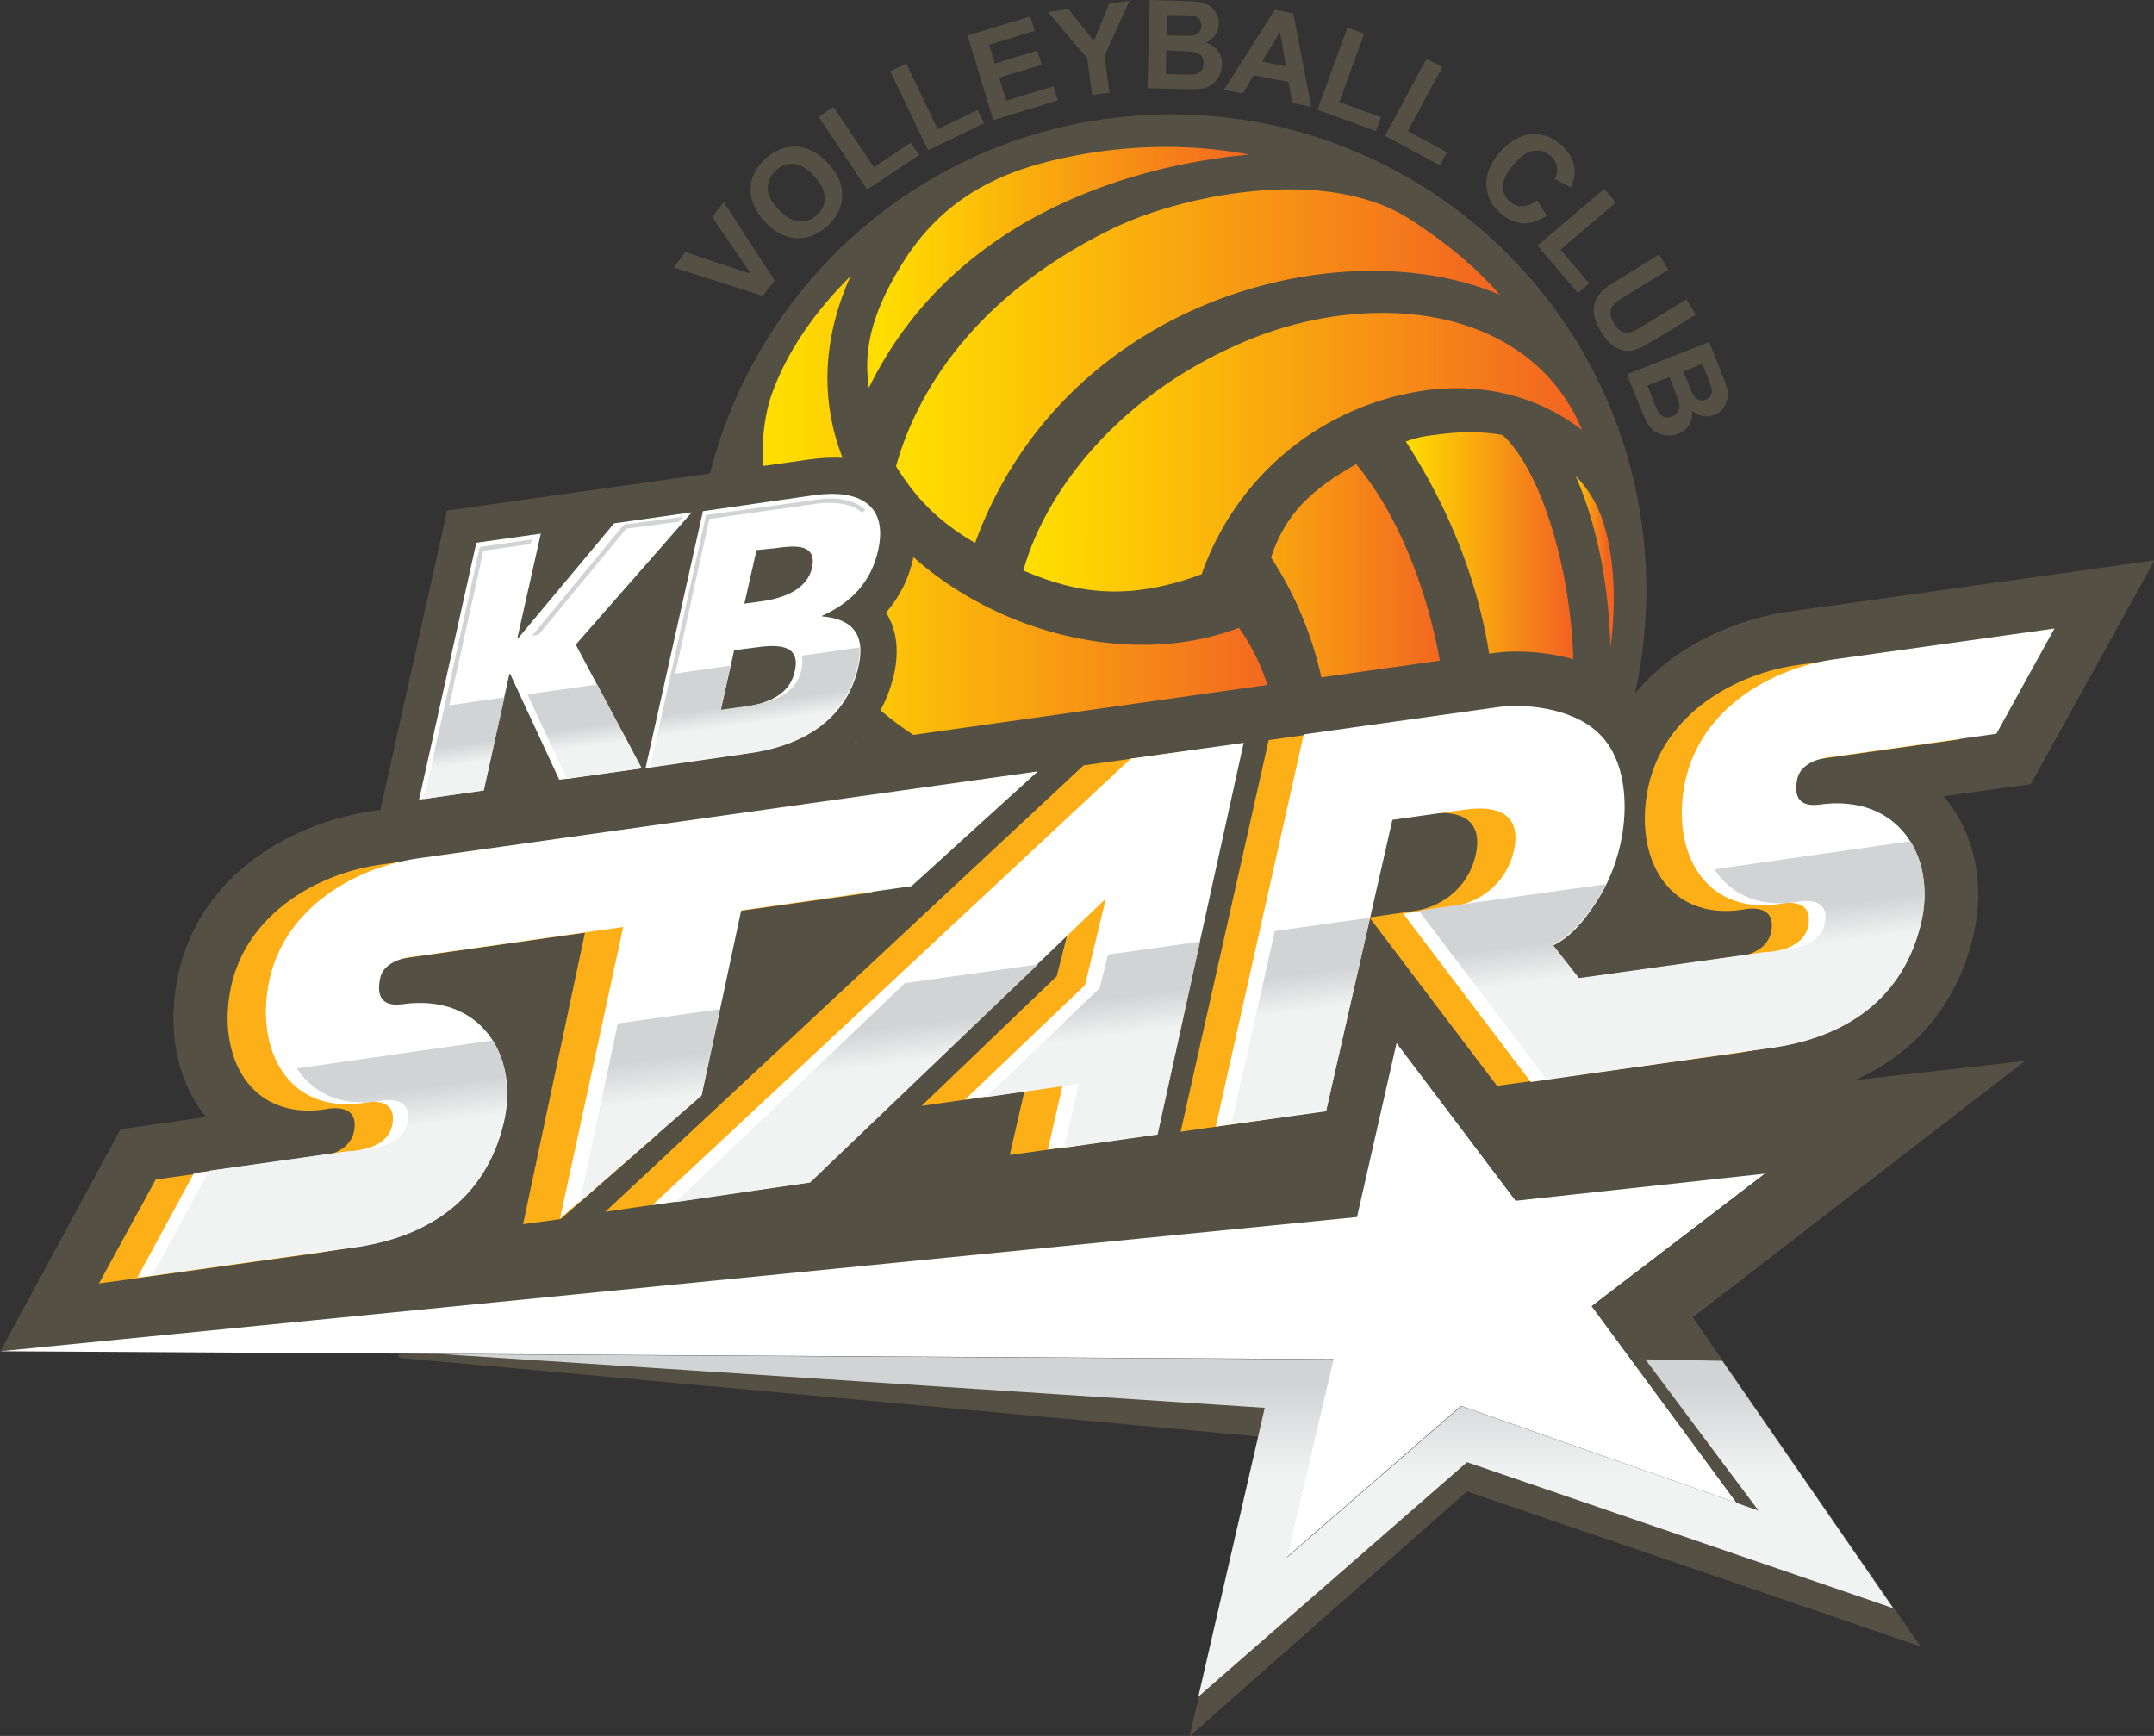 <svg xmlns="http://www.w3.org/2000/svg" xmlns:xlink="http://www.w3.org/1999/xlink" width="1215.918" height="980.001" x="0px" y="0px" viewBox="0 0 1215.917 980.001"><rect x="0" y="0" width="1215.917" height="980.001" fill="#333333" stroke="none"/><defs><linearGradient xlink:href="#c" id="l" x1="1211.231" x2="1442.73" y1="300.325" y2="300.325" gradientTransform="translate(45.264 2.626) scale(.967)" gradientUnits="userSpaceOnUse"/><linearGradient xlink:href="#c" id="z" x1="-16.637" x2="7.273" y1="11.934" y2="11.934" gradientTransform="translate(.394 1.588) scale(.967)" gradientUnits="userSpaceOnUse"/><linearGradient xlink:href="#c" id="v" x1="-2.532" x2="13.07" y1="13.339" y2="13.339" gradientTransform="translate(.329 1.964) scale(.967)" gradientUnits="userSpaceOnUse"/><linearGradient xlink:href="#c" id="n" x1="-1.497" x2="6.26" y1="11.95" y2="11.95" gradientTransform="translate(-.084 1.825) scale(.967)" gradientUnits="userSpaceOnUse"/><linearGradient xlink:href="#c" id="t" x1="-1.608" x2="0.15" y1="3.955" y2="3.955" gradientTransform="translate(-.344 1.368) scale(.967)" gradientUnits="userSpaceOnUse"/><linearGradient xlink:href="#e" id="p" x1="-4.217" x2="21.608" y1="6.435" y2="6.435" gradientTransform="translate(.406 1.283) scale(.967)" gradientUnits="userSpaceOnUse"/><linearGradient xlink:href="#c" id="D" x1="-3.655" x2="24.271" y1="8.168" y2="8.168" gradientTransform="translate(.617 1.21) scale(.967)" gradientUnits="userSpaceOnUse"/><linearGradient xlink:href="#c" id="x" x1="-0.079" x2="17.586" y1="5.562" y2="5.562" gradientTransform="translate(.778 .975) scale(.967)" gradientUnits="userSpaceOnUse"/><linearGradient xlink:href="#c" id="m" x1="1211.231" x2="1442.73" y1="300.325" y2="300.325" gradientTransform="translate(-.084 1.825) scale(.967)" gradientUnits="userSpaceOnUse"/><linearGradient xlink:href="#c" id="o" x1="1211.231" x2="1442.73" y1="300.325" y2="300.325" gradientTransform="translate(.406 1.283) scale(.967)" gradientUnits="userSpaceOnUse"/><linearGradient xlink:href="#c" id="r" x1="1211.231" x2="1442.73" y1="300.325" y2="300.325" gradientTransform="translate(.522 1.914) scale(.967)" gradientUnits="userSpaceOnUse"/><linearGradient xlink:href="#c" id="q" x1="1211.231" x2="1442.73" y1="300.325" y2="300.325" gradientTransform="translate(.522 1.914) scale(.967)" gradientUnits="userSpaceOnUse"/><linearGradient xlink:href="#c" id="s" x1="1211.231" x2="1442.73" y1="300.325" y2="300.325" gradientTransform="translate(-.344 1.368) scale(.967)" gradientUnits="userSpaceOnUse"/><linearGradient xlink:href="#c" id="u" x1="1211.231" x2="1442.73" y1="300.325" y2="300.325" gradientTransform="translate(.329 1.964) scale(.967)" gradientUnits="userSpaceOnUse"/><linearGradient xlink:href="#c" id="w" x1="1211.231" x2="1442.73" y1="300.325" y2="300.325" gradientTransform="translate(.778 .975) scale(.967)" gradientUnits="userSpaceOnUse"/><linearGradient xlink:href="#c" id="y" x1="1211.231" x2="1442.73" y1="300.325" y2="300.325" gradientTransform="translate(.394 1.588) scale(.967)" gradientUnits="userSpaceOnUse"/><linearGradient xlink:href="#c" id="A" x1="1211.231" x2="1442.73" y1="300.325" y2="300.325" gradientTransform="translate(.371 1.853) scale(.967)" gradientUnits="userSpaceOnUse"/><linearGradient xlink:href="#c" id="C" x1="1211.231" x2="1442.73" y1="300.325" y2="300.325" gradientTransform="translate(.617 1.21) scale(.967)" gradientUnits="userSpaceOnUse"/><linearGradient id="K" x1="-229.824" x2="-228.824" y1="755.739" y2="755.739" gradientTransform="scale(23.092 -23.092) rotate(-82 -549.599 225.084)" gradientUnits="userSpaceOnUse"><stop offset="0" style="stop-color:#d1d3d4"/><stop offset="0.5" style="stop-color:#f1f2f2"/><stop offset="1" style="stop-color:#f1f2f2"/></linearGradient><radialGradient id="b" cx="-231.821" cy="745.93" r="1" gradientTransform="matrix(197.613 0 0 -312.63 46352.133 233357.88)" gradientUnits="userSpaceOnUse"><stop offset="0" style="stop-color:#fd0"/><stop offset="1" style="stop-color:#f26521"/></radialGradient><radialGradient xlink:href="#b" id="j" cx="616.127" cy="522.695" r="397.565" fx="616.127" fy="522.695" gradientTransform="matrix(.614 0 0 .614 334.796 40.226)" gradientUnits="userSpaceOnUse"/><radialGradient xlink:href="#b" id="k" cx="616.127" cy="522.695" r="397.565" fx="616.127" fy="522.695" gradientTransform="matrix(.614 0 0 .614 334.796 40.226)" gradientUnits="userSpaceOnUse"/><radialGradient id="a" cx="-231.821" cy="745.93" r="1" gradientTransform="matrix(197.613 0 0 -312.63 46352.133 233357.88)" gradientUnits="userSpaceOnUse" style="fill:url(#linearGradient3103);fill-opacity:1"><stop offset="0" style="stop-color:#fd0;fill-opacity:1;fill:url(#linearGradient3103)"/><stop offset="1" style="stop-color:#f26521;fill-opacity:1;fill:url(#linearGradient3103)"/></radialGradient><radialGradient id="e" cx="-231.821" cy="745.93" r="1" gradientTransform="matrix(197.613 0 0 -312.63 46352.133 233357.88)" gradientUnits="userSpaceOnUse" style="fill:url(#linearGradient3103);fill-opacity:1"><stop offset="0" style="stop-color:#fd0;fill-opacity:1;fill:url(#linearGradient3103)"/><stop offset="1" style="stop-color:#f26521;fill-opacity:1;fill:url(#linearGradient3103)"/></radialGradient><radialGradient id="c" cx="-231.821" cy="745.93" r="1" gradientTransform="matrix(197.613 0 0 -312.63 46352.133 233357.88)" gradientUnits="userSpaceOnUse" style="fill:url(#linearGradient3103);fill-opacity:1"><stop offset="0" style="stop-color:#fd0;fill-opacity:1;fill:url(#linearGradient3103)"/><stop offset="1" style="stop-color:#f26521;fill-opacity:1;fill:url(#linearGradient3103)"/></radialGradient><radialGradient id="d" cx="-231.821" cy="745.93" r="1" gradientTransform="matrix(197.613 0 0 -312.63 46352.133 233357.88)" gradientUnits="userSpaceOnUse" style="fill:url(#linearGradient3103);fill-opacity:1"><stop offset="0" style="stop-color:#fd0;fill-opacity:1;fill:url(#linearGradient3103)"/><stop offset="1" style="stop-color:#f26521;fill-opacity:1;fill:url(#linearGradient3103)"/></radialGradient><radialGradient xlink:href="#d" id="B" cx="-6.478" cy="11.01" r="12.882" fx="-6.478" fy="11.01" gradientTransform="matrix(.967 0 0 .827 .371 3.4)" gradientUnits="userSpaceOnUse"/></defs><path fill="none" d="M-23.618-15.913h1252.013V997.504H-23.618Z" style="fill:#040528;fill-opacity:0"/><g transform="translate(.23 3.652) scale(1.353)"><defs><path id="f" d="M-2138.1-3681.1H1069v4490h-3207.1z"/></defs><clipPath id="g"><use xlink:href="#f" width="100%" height="100%" style="overflow:visible"/></clipPath><g clip-path="url(#g)" transform="matrix(2.661 0 0 -2.661 -754.266 285.365)"><path d="m283.5-103.7 207.8 37.8 6.7 29.3 23.1-30.5 79.8 9-52.1-40.2 35.7-51.6-71.1 24.3-43.5-38.4 10.9 47S347-104.7 346.4-104.7c-.8.1-.7.6 0 .6l146.2-.9-7.4-31.1 27.4 23.8 43.2-15.2L533-96.6l27.2 20.8-39.1-4.2-18.7 24.7-6.2-27.3z" class="st1" style="fill:#545044"/></g></g><g transform="translate(.23 3.652) scale(1.353)"><defs><path id="h" d="M-2138.1-3681.1H1069v4490h-3207.1z"/></defs><clipPath id="i"><use xlink:href="#h" width="100%" height="100%" style="overflow:visible"/></clipPath><g clip-path="url(#i)" transform="matrix(2.661 0 0 -2.661 -754.266 285.365)"><path d="M541.2 22.7c3.8-41-26.3-77.3-67.3-81.1-41-3.8-77.3 26.3-81.1 67.3-3.8 41 26.3 77.3 67.3 81.1 41 3.8 77.3-26.3 81.1-67.3" class="st1" style="fill:#545044"/></g></g><path d="M683.324 589.785c2.989-2.045 5.689-5.668 7.959-8.95 1.412-2.04 5.208-8.078 6.054-10.464-26.68 2.782-46.926 2.261-73.075-2.304-29.263-5.11-36.718-8.935-62.439-16.405 3.595 4.302 17.697 12.357 23.459 15.304 26.622 13.612 62.224 21.22 92.91 22.747z" style="fill:url(#j);fill-opacity:1;stroke-width:1.353" transform="translate(-23.618 -15.913)"/><path d="M726.667 473.076c-18.91 3.328-19.715 4.658-41.337 5.606-15.218.667-30.555.165-45.652-1.056-54.65-4.418-100.887-14.454-142.635-47.47-1.315-1.042-2.22-1.493-3.407-2.49-12.258-10.286-11.451-10.608-21.374-20.281-8.537-8.323-20.65-26.466-20.92-26.709-.185 23.382 10.373 55.393 21.555 75.687 2.825 5.128 9.135 14.793 12.847 19.518l15.25 17.088c6.7 6.334 10.42 9.069 17.735 14.617 45.572 34.56 125.84 47.769 182.917 37.998 9.065-1.55 8.73-1.117 10.589-5.596 5.733-13.82 13.547-52.767 14.432-66.912z" style="fill:url(#k);fill-opacity:1;stroke-width:1.353" transform="translate(-23.618 -15.913)"/><g style="fill:url(#l);fill-opacity:1;stroke-width:.458" transform="matrix(2.182 0 0 2.184 -2237.078 -320.438)"><g style="fill:url(#m);fill-opacity:1;stroke-width:.277"><path d="M0 0c3.161 5.157 4.396 14.372-1.497 23.471.585.218.95.261 1.728.353.433.053.851.076 1.252.076.53 0 1.03-.042 1.503-.132 1.653-1.529 3.006-5.625 3.242-9.835.064-1.204.172-5.37-1.264-8.398C4.063 3.635 2.309 1.691 0 0" style="fill:url(#n);fill-opacity:1;fill-rule:nonzero;stroke:none;stroke-width:.277" transform="matrix(5.595 0 0 -5.595 1397.307 392.163)"/></g><g style="fill:url(#o);fill-opacity:1;stroke-width:.277"><path d="M0 0c-1.683 0-3.055.475-4.217.968.905 3.294 4.013 7.873 10.03 10.491 2.111.925 4.387 1.41 6.578 1.41 4.126 0 7.386-1.743 8.937-4.782.103-.2.196-.41.28-.622-1.174.905-3.092 1.925-5.78 1.925-.362 0-.729-.018-1.099-.055A12.841 12.841 0 0 1 4.028.796C2.589.262 1.266 0 0 0" style="fill:url(#p);fill-opacity:1;fill-rule:nonzero;stroke:none;stroke-width:.277" transform="matrix(5.595 0 0 -5.595 1313.583 299.609)"/></g><g style="fill:url(#q);fill-opacity:1;stroke-width:.277"><path d="M0 0c-.998 0-1.92.12-2.751.362-2.552.742-4.616 2.338-6.237 4.126 3-2.424 6.68-3.902 10.822-4.354C1.224.045.604 0 0 0" style="fill:url(#r);fill-opacity:1;fill-rule:nonzero;stroke:none;stroke-width:.277" transform="matrix(5.595 0 0 -5.595 1293.813 407.417)"/></g><g style="fill:url(#s);fill-opacity:1;stroke-width:.277"><path d="M0 0c-.072 2.392-.465 5.291-1.608 7.91.802-.829 1.407-1.893 1.659-3.979C.201 2.713.178 1.363 0 0" style="fill:url(#t);fill-opacity:1;fill-rule:nonzero;stroke:none;stroke-width:.277" transform="matrix(5.595 0 0 -5.595 1441.89 314.029)"/></g><g style="fill:url(#u);fill-opacity:1;stroke-width:.277"><path d="M0 0c-.846 0-1.692.053-2.532.157 2.806.669 4.81 1.775 6.57 3.568 4.418 4.503 4.772 12.649.84 18.64.677 2.084 1.971 3.203 3.935 4.313 3.632-4.318 5.703-13.513 3.071-19.765C10.92 4.627 9.081 1.47 4.255.447 2.853.147 1.425 0 .004 0Z" style="fill:url(#v);fill-opacity:1;fill-rule:nonzero;stroke:none;stroke-width:.277" transform="matrix(5.595 0 0 -5.595 1326.774 415.955)"/></g><g style="fill:url(#w);fill-opacity:1;stroke-width:.277"><path d="M0 0c-.286 1.831.203 3.584 1.561 5.765 2.118 3.405 5.172 4.407 7.88 4.94a22.43 22.43 0 0 0 4.291.42c1.308 0 2.594-.119 3.854-.354C13.532 10.407 4.243 8.626 0 0" style="fill:url(#x);fill-opacity:1;fill-rule:nonzero;stroke:none;stroke-width:.277" transform="matrix(5.595 0 0 -5.595 1250.033 246.944)"/></g><g style="fill:url(#y);fill-opacity:1;stroke-width:.277"><path d="M0 0c-6.914 0-10.949 3.146-13.115 5.78-3.275 3.983-4.156 9.658-3.097 12.635.795 2.239 2.268 4.094 3.638 5.452-1.892-4.24-.92-7.632.324-9.822C-9.83 9.802-4.405 6.843.945 6.843c1.602 0 3.096.265 4.445.787 1.591-2.249 1.836-4.561 1.883-6.594A35.7 35.7 0 0 0 5.52.614C3.603.205 1.739 0 0 0" style="fill:url(#z);fill-opacity:1;fill-rule:nonzero;stroke:none;stroke-width:.277" transform="matrix(5.595 0 0 -5.595 1315.6 351.676)"/></g><g style="fill:url(#A);fill-opacity:1;stroke-width:.277"><path d="M0 0c-5.41 0-10.098 1.759-13.555 5.088-2.938 2.833-4.949 6.686-5.667 10.862-.254 1.973-.151 4.093.269 6.07.266-3.407 1.601-6.877 3.693-9.327C-10.364 6.976-4.33 5.777-.131 5.777c1.546 0 3.891.163 6.535.914-.239-2.018-.984-3.557-2.418-5.049A10.425 10.425 0 0 0 2.091.086 25.636 25.636 0 0 0 0 0" style="fill:url(#B);fill-opacity:1;fill-rule:nonzero;stroke:none;stroke-width:.277" transform="matrix(5.595 0 0 -5.595 1319.555 397.038)"/></g><g style="fill:url(#C);fill-opacity:1;stroke-width:.277"><path d="M0 0c-1.825 1.056-2.808 2.194-3.655 3.539.746 2.712 3.024 7.55 9.924 10.944 2.296 1.125 5.538 1.853 8.265 1.853 2.252 0 4.172-.476 5.561-1.37 1.717-1.11 3.08-2.252 4.176-3.508-1.68.726-3.709 1.112-5.916 1.112C11.448 12.57 3.177 8.678 0 0" style="fill:url(#D);fill-opacity:1;fill-rule:nonzero;stroke:none;stroke-width:.277" transform="matrix(5.595 0 0 -5.595 1277.497 287.063)"/></g></g><g transform="translate(.23 3.652) scale(1.353)"><defs><path id="E" d="M-2138.1-3681.1H1069v4490h-3207.1z"/></defs><clipPath id="F"><use xlink:href="#E" width="100%" height="100%" style="overflow:visible"/></clipPath><g clip-path="url(#F)" transform="matrix(2.661 0 0 -2.661 -754.266 285.365)"><path d="m353.5 28.2-11.6-52 59.5 8.4c12 1.7 20 8.2 22.2 18.1.8 3.8.3 7-1.3 9.5 2.1 2.4 3.6 5.3 4.3 8.7 1.3 6-.5 10-2.4 12-2.1 2.3-6.3 4.4-14 3.3z" class="st1" style="fill:#545044"/></g></g><path d="m292.504 322.31 36.39-5.14-13.258 59.115h.406l54.245-64.932 43.83-6.222-65.474 74.671 37.066 69.802-46.4 6.493-27.731-59.791h-.406l-14.61 65.879-36.389 5.14z" class="st7" style="fill:#fff;stroke-width:1.353" transform="translate(-23.618 -15.913)"/><g transform="translate(.23 3.652) scale(1.353)"><defs><path id="G" d="M-2138.1-3681.1H1069v4490h-3207.1z"/></defs><clipPath id="H"><use xlink:href="#G" width="100%" height="100%" style="overflow:visible"/></clipPath><g clip-path="url(#H)" transform="matrix(2.661 0 0 -2.661 -754.266 285.365)"><path d="m393.6 28.1 17.4 2.5c7.1 1 11.6-1.5 10.1-8.5-1.1-5.1-4.2-8.3-8.8-10.4v-.1c4.8-.4 6.8-2.9 5.7-7.8-2.1-9.6-10.6-12.8-17.4-13.7l-16-2.3zm6.5-14.5 2.9.4c3.3.5 6.9 1.8 7.7 5.2.8 3.7-2.4 3.6-5.7 3.1l-3-.3Zm-3.7-16.7 3 .4c3.7.5 7.7 1.6 8.6 5.7 1 4.4-2.9 4.2-6.4 3.7l-3.1-.4z" class="st7" style="fill:#fff"/></g></g><g transform="translate(.23 3.652) scale(1.353)"><linearGradient id="I" x1="-229.825" x2="-228.825" y1="757.192" y2="757.192" gradientTransform="scale(17.076 -17.076) rotate(-82 -552.9 228.952)" gradientUnits="userSpaceOnUse"><stop offset="0" style="stop-color:#d1d3d4"/><stop offset="0.5" style="stop-color:#f1f2f2"/><stop offset="1" style="stop-color:#f1f2f2"/></linearGradient><path d="m219.9 287 16.4 35.3 31.3-4.4-18.6-35z" style="fill:url(#I)"/></g><g transform="translate(.23 3.652) scale(1.353)"><linearGradient id="J" x1="-229.824" x2="-228.824" y1="757.334" y2="757.334" gradientTransform="scale(17.072 -17.072) rotate(-82 -554.672 230.487)" gradientUnits="userSpaceOnUse"><stop offset="0" style="stop-color:#d1d3d4"/><stop offset="0.5" style="stop-color:#f1f2f2"/><stop offset="1" style="stop-color:#f1f2f2"/></linearGradient><path d="m186.4 291.7-8.6 38.8 23.9-3.4 8.6-38.8z" style="fill:url(#J)"/></g><path d="M476.072 386.025c.677 2.03.677 4.6 0 7.846-3.246 14.745-17.585 18.803-30.978 20.697l-10.686 1.488-4.059.541 5.547-24.89-32.331 4.599-11.634 52.351 53.434-7.575c24.485-3.517 54.786-14.745 62.497-49.51.812-3.788 1.217-7.17.947-10.146z" style="fill:url(#K);stroke-width:1.353" transform="translate(-23.618 -15.913)"/><g transform="translate(.23 3.652) scale(1.353)"><linearGradient id="L" x1="-229.826" x2="-228.826" y1="756.698" y2="756.698" gradientTransform="scale(17.079 -17.079) rotate(-82 -553.98 229.89)" gradientUnits="userSpaceOnUse"><stop offset="0" style="stop-color:#d1d3d4"/><stop offset="0.5" style="stop-color:#f1f2f2"/><stop offset="1" style="stop-color:#f1f2f2"/></linearGradient><path d="m200 225.5-23.3 105.2 2-.3 22.8-103.3 19.7-2.8.5-1.9z" style="fill:url(#L)"/></g><g transform="translate(.23 3.652) scale(1.353)"><linearGradient id="M" x1="-229.825" x2="-228.825" y1="755.405" y2="755.405" gradientTransform="scale(17.077 -17.077) rotate(-82 -549.28 225.805)" gradientUnits="userSpaceOnUse"><stop offset="0" style="stop-color:#d1d3d4"/><stop offset="0.5" style="stop-color:#f1f2f2"/><stop offset="1" style="stop-color:#f1f2f2"/></linearGradient><path d="m340.3 205.8-45.9 6.4-23.3 105.1 1.9-.3 22.8-103.2 44.6-6.3c.1 0 13-2.2 19.1 3.8l1.3-1.3c-4-3.9-10.3-4.7-14.9-4.7-3.1.1-5.4.5-5.6.5" style="fill:url(#M)"/></g><g transform="translate(.23 3.652) scale(1.353)"><linearGradient id="N" x1="-229.826" x2="-228.826" y1="756.414" y2="756.414" gradientTransform="scale(17.08 -17.08) rotate(-82 -551.81 228.045)" gradientUnits="userSpaceOnUse"><stop offset="0" style="stop-color:#d1d3d4"/><stop offset="0.5" style="stop-color:#f1f2f2"/><stop offset="1" style="stop-color:#f1f2f2"/></linearGradient><path d="m260.1 216.2-38.3 46.4 2.7-.4 36.6-44.3 21.8-2.9 2-2.1z" style="fill:url(#N)"/></g><g transform="translate(.23 3.652) scale(1.353)"><defs><path id="O" d="M-2138.1-3681.1H1069v4490h-3207.1z"/></defs><clipPath id="P"><use xlink:href="#O" width="100%" height="100%" style="overflow:visible"/></clipPath><g clip-path="url(#P)" transform="matrix(2.661 0 0 -2.661 -754.266 285.365)"><path d="m457.6-79.2 40.6 5.7 4.1 18.2 12-15.9 47.6 6.7c16.5 2.2 27.5 11.5 30.9 26.1 1.8 7.8.3 15.5-4.1 21.1-.2.2-.4.5-.6.7l13.7 1.9 19.4 35.1-57-8c-8.2-1.1-18-5.1-24.4-12.8-6.2 5.8-15 6.5-18.6 6.5-1.4 0-2.7-.1-4-.3L342-18.9c-12-1.6-27.2-9.4-30.7-25.8-1.8-8.5-.2-16.6 4.4-22.2l-13.4-1.9-18.9-34.9z" class="st1" style="fill:#545044"/></g></g><path d="M635.291 447.98 365.282 699.999l94.016-13.663 172.07-163.547-11.228 44.235-76.295 73.184 58.033-8.252-8.252 35.983 61.821-8.658 48.699-220.904z" class="st16" style="fill:#fcaf16;stroke-width:1.353" transform="translate(-23.618 -15.913)"/><g transform="translate(.23 3.652) scale(1.353)"><defs><path id="Q" d="M-2138.1-3681.1H1069v4490h-3207.1z"/></defs><clipPath id="R"><use xlink:href="#Q" width="100%" height="100%" style="overflow:visible"/></clipPath><g clip-path="url(#R)" transform="matrix(2.661 0 0 -2.661 -754.266 285.365)"><path d="m371.3-82.9 15.2 13.3 7.1 34.2 26.5 3.7 19.8 18-96.7-13.6c-9.7-1.3-21.1-7.5-23.6-19.2-2.3-10.9 3-20.9 14.7-19.2 0 0 5.5 1.4 4.6-3.4-.8-4.2-7-4.2-7-4.2l-24.1-3.4-8.9-16.3 33.7 4.7c12.1 1.6 21 7.8 23.8 19.7 2.4 10.4-3.6 20.2-15.9 18.5-2.9-.4-4.2.9-3.5 4.1.7 3.2 5.6 3.4 5.6 3.4l32.5 4.6-9.7-45.7zM554.9-57c12.1 1.6 21 7.8 23.8 19.7 2.4 10.4-3.6 20.2-15.9 18.5-2.9-.4-4.2.9-3.5 4.1.8 3.2 5.6 3.4 5.6 3.4l25.6 3.6 9.1 16.5L565.4 4c-9.7-1.3-21.1-7.5-23.6-19.2-2.3-10.9 3-20.9 14.7-19.2 0 0 5.5 1.4 4.6-3.4-.8-4.2-7-4.2-7-4.2L525-46l-4.1 5.2c2.9 1.4 4.9 4 6.5 6.4 5.8 8.5 6.3 20.8 1.2 26.3-3.9 4.2-11.3 5.2-16.2 4.6l-30.1-4.3-13.8-61.4 16.8 2.4L495.7-21l11.3 1.6c5.6.8 8.6-1 7.9-5.7-.8-5-4.7-8.8-9.9-9.5l-6.9-1 20-26.4z" class="st16" style="fill:#fcaf16"/></g></g><path d="M661.94 444.193 391.931 696.211l88.876-12.852 167.065-160.165-11.77 48.834-67.772 64.662 55.057-7.846-8.252 35.983 61.82-8.658 48.7-220.904z" class="st7" style="fill:#fff;stroke-width:1.353" transform="translate(-23.618 -15.913)"/><g transform="translate(.23 3.652) scale(1.353)"><defs><path id="S" d="M-2138.1-3681.1H1069v4490h-3207.1z"/></defs><clipPath id="T"><use xlink:href="#S" width="100%" height="100%" style="overflow:visible"/></clipPath><g clip-path="url(#T)" transform="matrix(2.661 0 0 -2.661 -754.266 285.365)"><path d="m393.4-63.5 6.2 29 26.7 3.8 19.8 18-96.9-13.6c-9.7-1.3-21.1-7.5-23.6-19.2-2.3-10.9 3-20.9 14.7-19.2 0 0 5.5 1.4 4.6-3.4-.8-4.2-7-4.2-7-4.2l-24.1-3.4-8.9-16.4 33.7 4.7c12.1 1.6 21 7.8 23.8 19.7 2.4 10.4-3.6 20.2-15.9 18.5-2.9-.4-4.2.9-3.5 4.1.7 3.2 5.6 3.4 5.6 3.4l32.5 4.6-9.9-45.7zm167.4 7.4c12.1 1.6 21 7.8 23.8 19.7C587-26 581-16.2 568.7-17.9c-2.9-.4-4.2.9-3.5 4.1.8 3.2 5.6 3.4 5.6 3.4l25.6 3.6 9.1 16.5-34.3-4.8c-9.7-1.3-21.1-7.5-23.6-19.2-2.3-10.9 3-20.9 14.7-19.2 0 0 5.5 1.4 4.6-3.4-.8-4.2-7-4.2-7-4.2L531-45.2l-4.1 5.2c2.9 1.4 4.9 4 6.5 6.4 5.8 8.5 6.3 20.8 1.2 26.3-3.8 4.3-11.3 5.3-16.2 4.7l-30.6-4.3L474-68.4l17.3 2.4 10.4 45.7 11.3 1.6c5.6.8 8.6-1 7.9-5.7-.8-5-4.7-8.8-9.9-9.5l-7.6-1.1 20-26.4z" class="st7" style="fill:#fff"/></g></g><g transform="translate(.23 3.652) scale(1.353)"><linearGradient id="U" x1="-231.36" x2="-230.36" y1="750.224" y2="750.224" gradientTransform="scale(31.598 -31.598) rotate(-82.6 -548.489 233.568)" gradientUnits="userSpaceOnUse"><stop offset="0" style="stop-color:#d1d3d4"/><stop offset="0.5" style="stop-color:#f1f2f2"/><stop offset="1" style="stop-color:#f1f2f2"/></linearGradient><path d="M123.7 443.1c6.6 10.1 18 16 33.9 13.7 0 0 14.7-3.7 12.2 8.9-2.1 10.3-16.4 11-18.4 11.1-3.7 1-6.9.9-6.9.9L87 485.8l-23.6 43.6 83.1-11.7c32.3-4.4 56-20.8 63.4-52.4 2.9-12.5 1.2-24.7-4.5-33.9z" style="fill:url(#U)"/></g><g transform="translate(.23 3.652) scale(1.353)"><linearGradient id="V" x1="-231.358" x2="-230.358" y1="750.174" y2="750.174" gradientTransform="scale(31.559 -31.559) rotate(-82.6 -544.446 229.993)" gradientUnits="userSpaceOnUse"><stop offset="0" style="stop-color:#d1d3d4"/><stop offset="0.5" style="stop-color:#f1f2f2"/><stop offset="1" style="stop-color:#f1f2f2"/></linearGradient><path d="m377.4 407.5-95.8 91.4 56.2-8.2 95.1-91z" style="fill:url(#V)"/></g><g transform="translate(.23 3.652) scale(1.353)"><linearGradient id="W" x1="-231.36" x2="-230.36" y1="751.21" y2="751.21" gradientTransform="scale(31.597 -31.597) rotate(-82.6 -543.212 228.922)" gradientUnits="userSpaceOnUse"><stop offset="0" style="stop-color:#d1d3d4"/><stop offset="0.5" style="stop-color:#f1f2f2"/><stop offset="1" style="stop-color:#f1f2f2"/></linearGradient><path d="m462.1 395.6-3.5 14-47.4 45.5 32-4.6 6.7-.9-6.1 26.6 39-5.5 17.7-80.5z" style="fill:url(#W)"/></g><g transform="translate(.23 3.652) scale(1.353)"><linearGradient id="X" x1="-231.546" x2="-230.546" y1="751.023" y2="751.023" gradientTransform="scale(35.633 -35.633) rotate(-82.6 -546.205 233.06)" gradientUnits="userSpaceOnUse"><stop offset="0" style="stop-color:#d1d3d4"/><stop offset="0.5" style="stop-color:#f1f2f2"/><stop offset="1" style="stop-color:#f1f2f2"/></linearGradient><path d="m257.6 424.3-15.9 74.6 50.7-44.4 7.7-36.1z" style="fill:url(#X)"/></g><g transform="translate(.23 3.652) scale(1.353)"><linearGradient id="Y" x1="-231.36" x2="-230.36" y1="749.376" y2="749.376" gradientTransform="scale(31.595 -31.595) rotate(-82.6 -537.74 224.107)" gradientUnits="userSpaceOnUse"><stop offset="0" style="stop-color:#d1d3d4"/><stop offset="0.5" style="stop-color:#f1f2f2"/><stop offset="1" style="stop-color:#f1f2f2"/></linearGradient><path d="M715.1 360c6.6 10.1 18 16 33.9 13.7 0 0 14.7-3.7 12.2 8.9-2.1 10.3-16.4 11.1-18.4 11.1-3.7.9-6.9.9-6.9.9l-70.7 9.9-6.7.9-10.8-13.9c7.6-3.8 13-10.6 17.4-17.1 1.8-2.6 3.3-5.4 4.8-8.2l-57.7 8.1-20.4 3 53.2 70.3 93-13.1c32.3-4.4 56-20.7 63.4-52.3 2.9-12.5 1.2-24.7-4.5-33.9z" style="fill:url(#Y)"/></g><g transform="translate(.23 3.652) scale(1.353)"><linearGradient id="Z" x1="-231.36" x2="-230.36" y1="751.661" y2="751.661" gradientTransform="scale(31.599 -31.599) rotate(-82.6 -541.924 227.79)" gradientUnits="userSpaceOnUse"><stop offset="0" style="stop-color:#d1d3d4"/><stop offset="0.5" style="stop-color:#f1f2f2"/><stop offset="1" style="stop-color:#f1f2f2"/></linearGradient><path d="m531.7 385.8-18.1 80.5 39.5-5.6 18.3-80.5z" style="fill:url(#Z)"/></g><g transform="translate(.23 3.652) scale(1.353)"><linearGradient id="aa" x1="-232.702" x2="-231.702" y1="744.849" y2="744.849" gradientTransform="matrix(0 73.86 73.86 0 -54510.502 17761.984)" gradientUnits="userSpaceOnUse"><stop offset="0" style="stop-color:#d1d3d4"/><stop offset="0.5" style="stop-color:#f1f2f2"/><stop offset="1" style="stop-color:#f1f2f2"/></linearGradient><path d="m184 562.3 343.5 22.4-27.7 120.5 112.1-97.8 177.8 60.9-71.3-103.2-32.1-.6 47.2 63.1-124-43.6-72.8 63.2 19.6-82.7z" style="fill:url(#aa)"/></g><path d="m23.848 778.728 752.535 4.464-26.514 111.873 98.48-85.494 155.566 54.786-81.841-111.06 97.804-74.807-140.686 15.286-67.232-89.011-22.32 98.21z" class="st7" style="fill:#fff;stroke-width:1.353" transform="translate(-23.618 -15.913)"/><path d="m454.293 182.977-50.458-16.098 6.629-8.657 37.065 12.31-21.914-32.06 6.493-8.523 28.814 44.37zm1.353-41.664c-3.517-3.653-5.817-7.305-7.035-10.958-.946-2.57-1.352-5.41-1.217-8.116 0-2.841.541-5.411 1.623-7.711 1.353-3.111 3.517-5.952 6.494-8.793 5.41-5.005 11.227-7.305 17.585-7.034 6.358.27 12.31 3.382 17.857 9.334 5.546 5.952 8.251 12.04 8.116 18.262-.135 6.358-2.84 11.904-8.116 16.91-5.411 5.005-11.228 7.44-17.586 7.169-6.493-.27-12.31-3.247-17.721-9.063zm7.305-7.305c3.787 4.193 7.71 6.358 11.633 6.763 3.923.406 7.305-.811 10.281-3.517 2.976-2.705 4.329-6.087 4.329-9.875-.135-3.923-2.164-7.981-6.087-12.175-3.923-4.193-7.711-6.493-11.499-6.763-3.787-.406-7.17.947-10.145 3.787-2.976 2.841-4.464 6.223-4.464 10.01 0 3.518 2.029 7.576 5.952 11.77zm50.187-11.093-27.461-41.123 8.387-5.547 22.861 34.09L537.758 96.4l4.734 7.035zm34.36-22.185-21.374-44.64 9.063-4.33 17.722 37.066 22.59-10.822 3.653 7.575zm36.794-17.045-14.474-47.752 35.442-10.686 2.435 8.116-25.702 7.846 3.246 10.551 23.944-7.304 2.435 7.98-23.944 7.306 3.923 12.986 26.65-8.116 2.434 7.98zm55.869-14.068-2.84-20.833-22.186-26.108 11.634-1.623 14.339 17.992 8.657-21.103 11.499-1.624-14.204 31.249 2.84 20.697zm32.466-53.704 19.885.54c3.923.136 6.9.271 8.793.677 1.894.406 3.653 1.082 5.14 2.164 1.489 1.083 2.706 2.435 3.788 4.194.947 1.759 1.488 3.652 1.353 5.817 0 2.3-.676 4.464-2.029 6.358-1.353 1.894-3.111 3.382-5.276 4.329 2.976.946 5.276 2.57 6.9 4.734 1.623 2.165 2.299 4.735 2.299 7.576 0 2.3-.676 4.464-1.759 6.628-1.082 2.164-2.57 3.788-4.464 5.005-1.894 1.218-4.058 2.03-6.763 2.165-1.624.135-5.682.135-12.175 0l-16.91-.406zm9.334 28.407-.27 13.393 9.333.27c3.653.135 5.952 0 6.9-.135 1.487-.27 2.705-.812 3.652-1.894.947-1.082 1.488-2.435 1.488-4.194 0-1.488-.27-2.84-.947-3.787-.677-1.082-1.759-1.894-3.111-2.3-1.353-.541-4.33-.812-8.929-.947zm.541-19.885-.27 11.498 6.628.136c3.923.135 6.358.135 7.305 0 1.758-.136 3.111-.677 4.058-1.624.947-.947 1.488-2.3 1.623-3.923 0-1.488-.406-2.84-1.217-3.787-.812-.947-2.03-1.624-3.788-1.894-.947-.136-3.923-.27-8.657-.406zm81.3 51.81-10.686-2.164-2.165-11.904-19.615-3.788-6.222 10.28-10.552-2.028 28.678-45.182 10.417 2.029zm-14.339-22.861-3.246-19.48-10.146 16.774zm17.856 24.485 16.91-46.4 9.469 3.517-14.069 38.554 23.538 8.522-2.84 7.846zm38.148 14.745 23.403-43.559 8.928 4.735-19.48 36.118 22.05 11.904-3.923 7.44zm85.9 36.388 5.41 8.658c-4.734 3.111-9.198 4.6-13.527 4.329-4.329-.27-8.522-2.165-12.58-5.682-5.006-4.328-7.711-9.604-7.982-15.827-.27-6.222 2.165-12.31 7.305-18.262 5.411-6.223 11.228-9.74 17.45-10.416 6.223-.677 12.04 1.217 17.316 5.817 4.6 3.923 7.17 8.522 7.71 13.798.271 3.111-.405 6.493-2.164 10.28l-9.063-4.734c1.217-2.3 1.623-4.735 1.217-7.034-.406-2.3-1.623-4.464-3.652-6.088-2.841-2.435-5.952-3.382-9.47-2.84-3.517.54-7.17 2.976-11.092 7.575-4.058 4.735-6.223 8.928-6.223 12.445 0 3.517 1.353 6.493 4.059 8.793 2.029 1.759 4.328 2.57 6.899 2.57 2.57 0 5.41-1.217 8.387-3.382zm.135 25.567 37.742-32.06 6.493 7.711-31.249 26.65 16.233 19.073-6.358 5.41zm68.584 5.006 5.276 8.657-22.997 14.069c-3.652 2.3-5.952 3.788-6.899 4.6-1.488 1.487-2.435 3.11-2.57 5.14-.27 2.029.406 4.193 1.894 6.628 1.488 2.435 3.111 3.923 4.87 4.6 1.758.676 3.382.676 5.005 0 1.623-.677 4.058-2.03 7.44-4.059l23.538-14.339 5.276 8.658-22.32 13.662c-5.141 3.112-8.794 5.14-11.229 5.953-2.435.811-4.734 1.082-6.899.676-2.164-.406-4.328-1.353-6.493-2.84-2.164-1.489-4.193-4.06-6.358-7.441-2.435-4.058-3.923-7.44-4.193-10.146-.406-2.705-.136-5.14.676-7.17.812-2.028 1.894-3.922 3.247-5.275 2.029-2.03 5.546-4.6 10.28-7.44zm28.408 49.375 7.305 18.533c1.488 3.652 2.435 6.493 2.84 8.387.406 1.894.406 3.787 0 5.546-.405 1.759-1.217 3.517-2.434 5.14a9.91 9.91 0 0 1-4.87 3.518c-2.165.811-4.329 1.082-6.629.676a11.06 11.06 0 0 1-5.952-3.111c.27 3.111-.27 5.816-1.623 8.116s-3.382 3.923-6.087 5.005c-2.165.812-4.33 1.218-6.764.947-2.435-.135-4.464-.947-6.358-2.164-1.894-1.218-3.382-2.976-4.735-5.411-.811-1.488-2.435-5.276-4.87-11.093l-6.222-15.827zm-22.456 19.75-12.445 4.87 3.382 8.658c1.353 3.382 2.3 5.41 2.84 6.358.812 1.352 1.895 2.164 3.247 2.705 1.353.541 2.841.406 4.464-.27 1.353-.542 2.435-1.353 3.112-2.435.676-1.083 1.082-2.3.947-3.788 0-1.488-.947-4.329-2.706-8.522zm18.533-7.44-10.687 4.329 2.435 6.087c1.488 3.653 2.435 5.952 2.841 6.764.812 1.488 1.894 2.57 3.111 3.111 1.218.541 2.706.541 4.194 0 1.488-.54 2.435-1.488 2.976-2.57.541-1.082.676-2.57.27-4.193-.27-.947-1.217-3.653-2.976-8.117z" class="st1" style="fill:#545044;stroke-width:1.353" transform="translate(-23.618 -15.913)"/></svg>